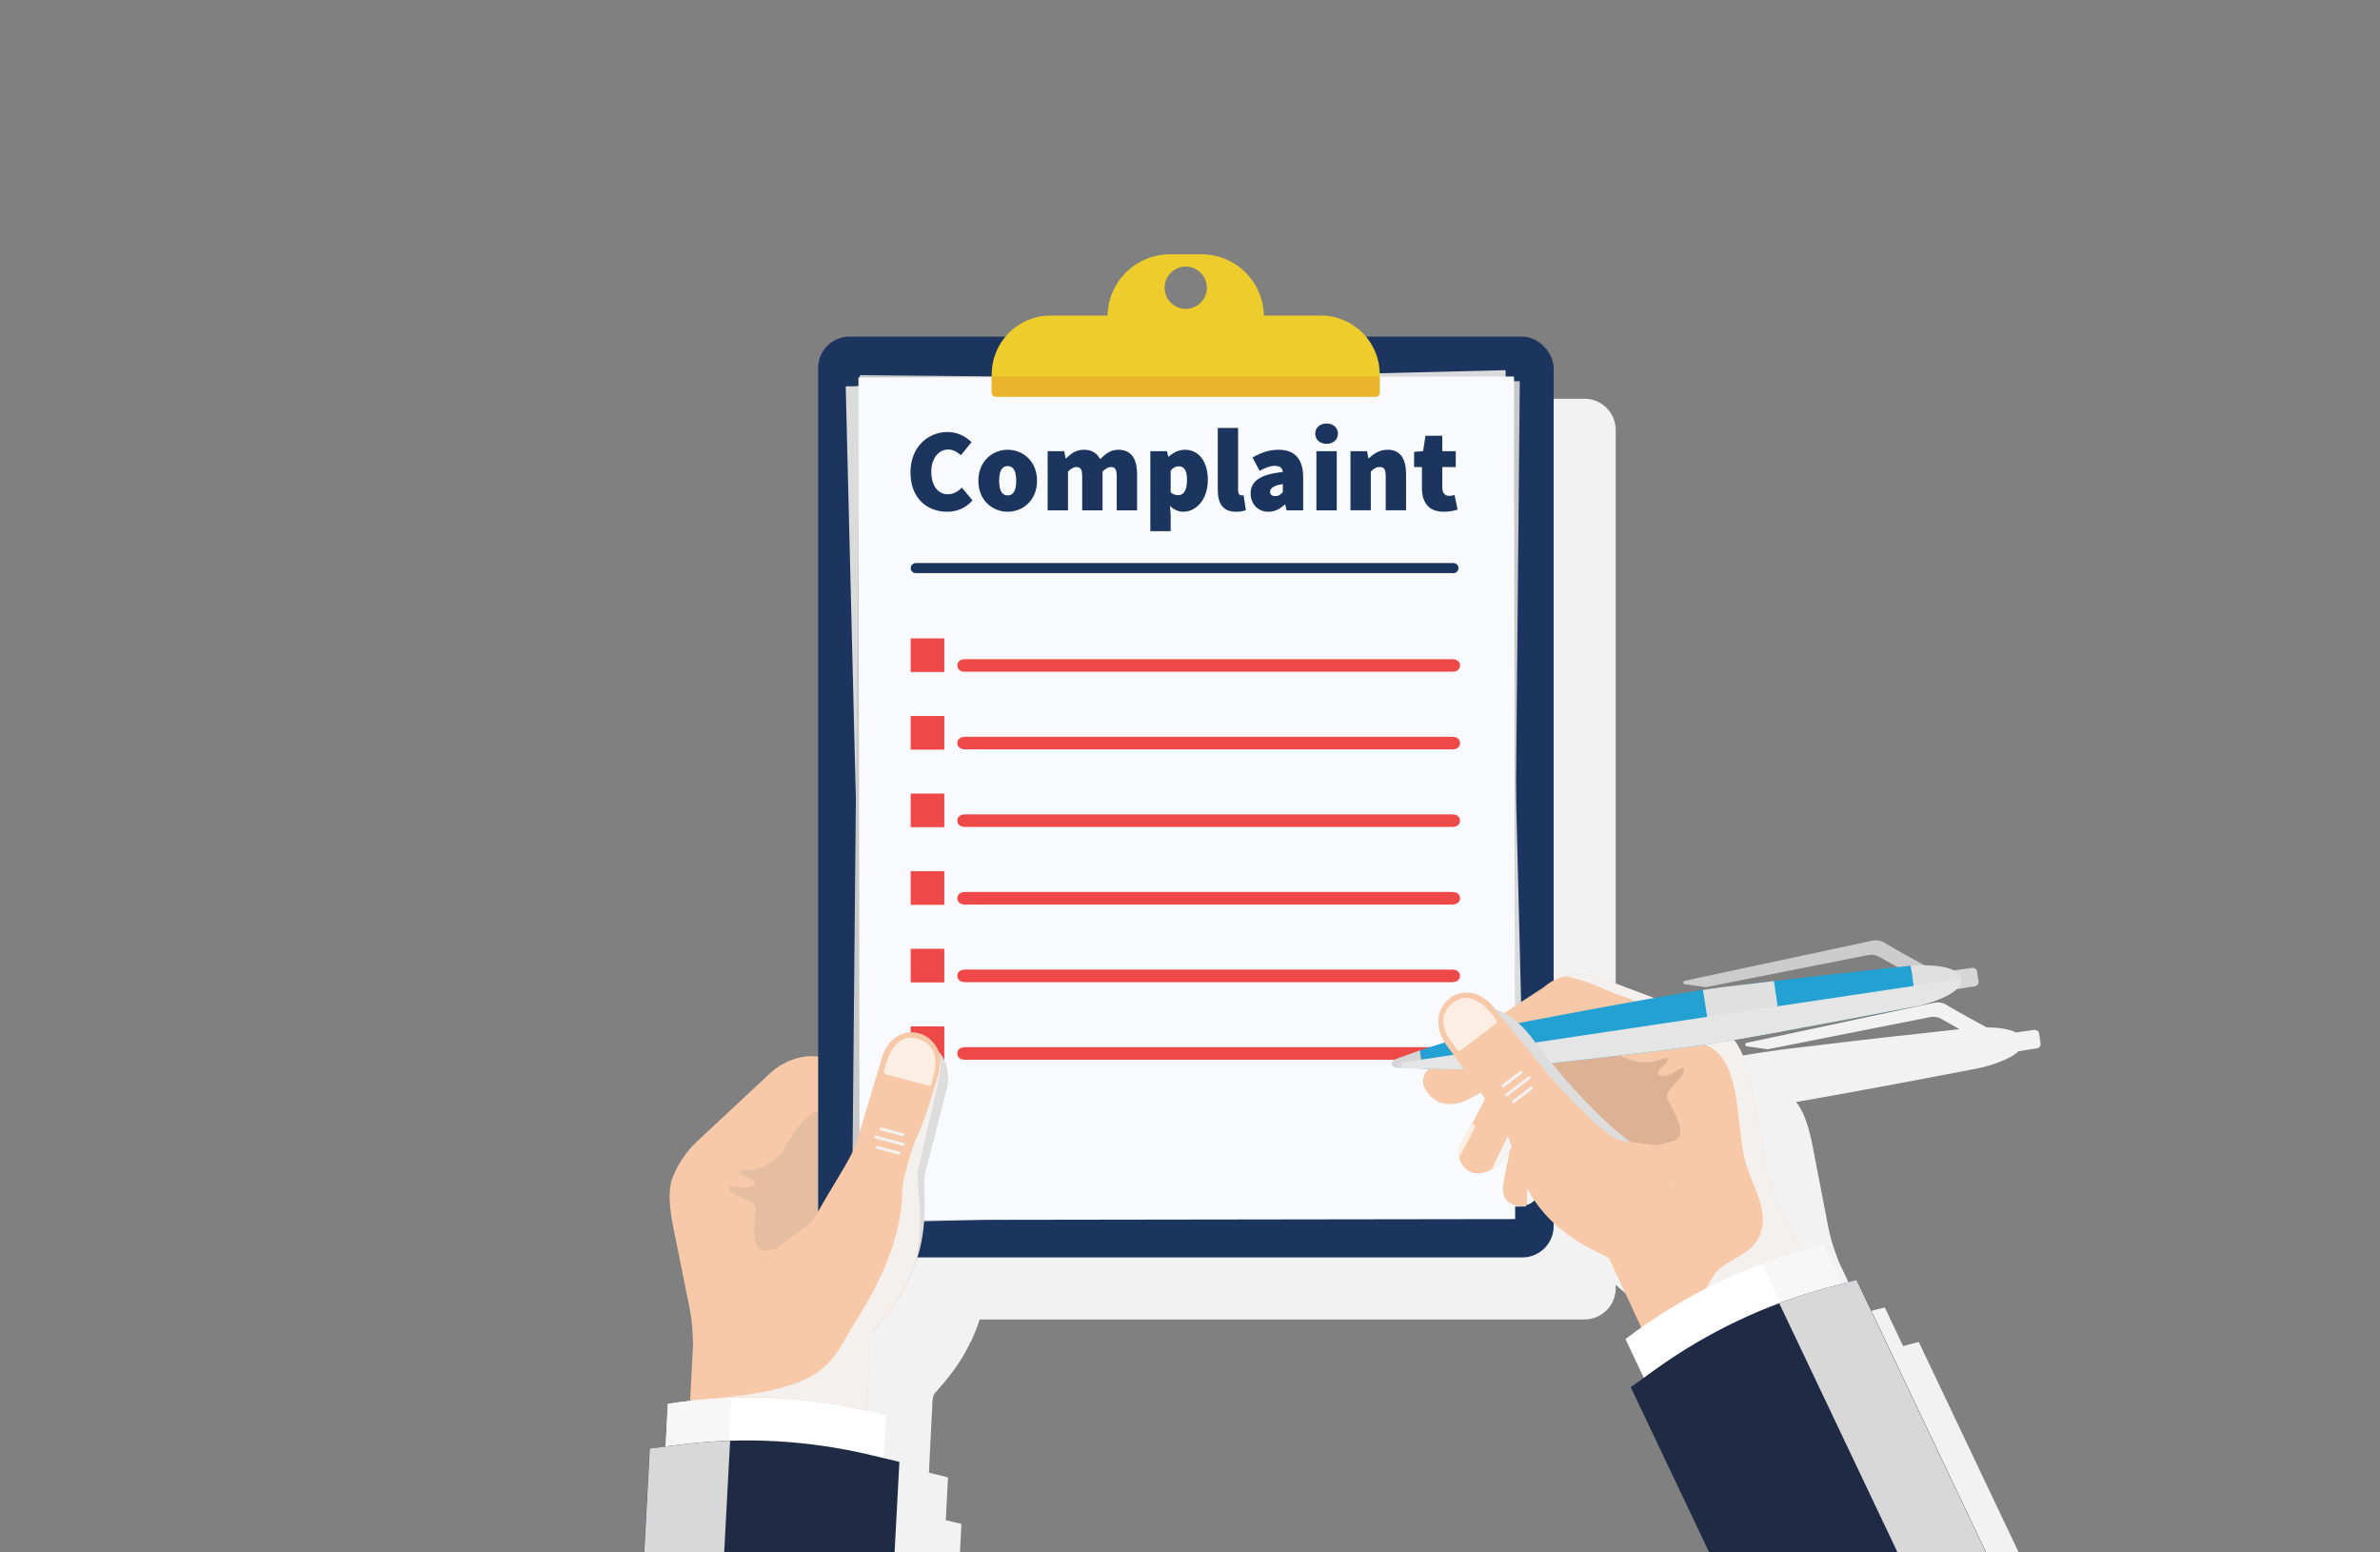 <?xml version="1.0" encoding="UTF-8"?><svg xmlns="http://www.w3.org/2000/svg" xmlns:xlink="http://www.w3.org/1999/xlink" viewBox="0 0 1533.74 1000"><rect x="0" y="0" width="1533.74" height="1000" fill="#808080" stroke="none"/><defs><style>.cls-1{fill:none;}.cls-2{clip-path:url(#clippath);}.cls-3,.cls-4{fill:#f7c9a9;}.cls-5{fill:#f7f7f7;}.cls-6{fill:#f8fafd;}.cls-7{fill:#eab42d;}.cls-8{fill:#fff;}.cls-9{fill:#f2b283;}.cls-10{fill:#ef4848;}.cls-11{fill:#edcc2b;}.cls-12{fill:#ccc;}.cls-13{fill:#c9c9c9;}.cls-14{fill:#d6d6d6;}.cls-15{fill:#dbdbdb;}.cls-16{fill:#e0e0e0;}.cls-17{fill:#1f2a44;}.cls-18{fill:#1c355e;}.cls-19{fill:#24a1d3;}.cls-20{fill:#f4ece9;}.cls-20,.cls-21,.cls-22,.cls-23,.cls-24,.cls-25,.cls-26,.cls-27{mix-blend-mode:multiply;}.cls-20,.cls-21,.cls-22,.cls-23,.cls-24,.cls-4,.cls-28,.cls-29,.cls-30{fill-rule:evenodd;}.cls-21{fill:#f4f4f4;}.cls-22,.cls-27{fill:#f4f0ed;}.cls-23{fill:#ddd;}.cls-24{fill:#f2f2f2;}.cls-25{fill:#d8d8d8;}.cls-26{fill:#e5e5e5;}.cls-28{fill:#ddb294;}.cls-29{fill:#e5bda1;}.cls-30{fill:#fceee3;}.cls-31{isolation:isolate;}</style><clipPath id="clippath"><rect class="cls-1" width="1533.74" height="1000"/></clipPath></defs><g class="cls-31"><g id="Layer_2"><g id="_ÎÓÈ_1"><g class="cls-2"><path class="cls-24" d="m1236.48,864.65l-.1.03h0s-9.94,2.66-9.94,2.66l-11.84-24.92h0s-.02,0-.03,0c-2.52.61-5.03,1.26-7.54,1.92-.58.15-1.16.3-1.73.46-1.56.42-3.12.86-4.67,1.31l-15.58-32.94-2.08-5.6c-2.1-5.65-3.73-11.47-4.87-17.39l-10.54-54.49c-.12-.54-.25-1.08-.38-1.63-.26-1.1-.52-2.21-.81-3.35-.29-1.13-.59-2.27-.91-3.42-1.29-4.58-2.93-9.18-5.21-13.15-.84-1.46-1.77-2.83-2.8-4.09,5.57-.96,11.68-2.03,18.08-3.17h0c.18-.03.36-.06.55-.1,15.48-2.77,32.66-5.95,48.33-8.88.04,0,.07-.01.11-.02.56-.1,1.11-.21,1.66-.31.68-.13,1.35-.25,2.02-.38,0,0,.02,0,.03,0,23.35-4.38,42.57-8.08,46.36-8.81.01,0,.03,0,.04,0,.42-.08.65-.12.65-.12,0,0,18.28-3.93,25.56-10.92,3.94-.63,7.88-1.26,11.88-1.88,1.49-.23,2.53-1.62,2.3-3.12l-.96-6.42c-.22-1.49-1.62-2.52-3.11-2.31-4.08.59-7.94,1.12-11.78,1.64-4.93-2.56-12.86-3.22-18.99-3.3-6.57-3.55-19.5-10.61-25.9-14.55-2.29-1.41-5.04-1.88-7.67-1.32l-120.95,25.85c-1.11.24-1.25,1.76-.2,2.2l13.14,1.85c.21.09.44.11.67.07l104.59-20.7c2.45-.49,4.99-.08,7.17,1.15l11.78,6.64c-19.02,2.06-65.71,7.16-99.96,11.38-7.18.8-14.69,1.67-23.78,3.08-1.92.27-3.7.53-5.33.77-6.98,1.04-16.77,2.69-27.94,4.66l-29.24-11.02c-.48-.18-.95-.36-1.42-.54-.23-.09-.47-.18-.7-.27-.7-.27-1.4-.54-2.13-.8-.24-.09-.49-.17-.73-.26-2.22-.77-4.71-1.46-7.99-1.88-.07,0-.15-.02-.22-.03-.64-.08-1.28-.14-1.91-.2-.36-.03-.72-.05-1.08-.07-.27-.02-.54-.04-.81-.05-.49-.02-.98-.02-1.47-.03-.13,0-.26,0-.4,0-.57,0-1.13.02-1.7.04-.05,0-.1,0-.14,0-2.46.11-4.88.46-7.22,1.03,0,0,0,0,0,0h0c-2.58.63-5.07,1.54-7.43,2.77v-394.67c0-11.12-9.01-20.13-20.13-20.13h-100.76c-6.95-8.31-17.39-13.59-29.06-13.59h-36.8c-.37-21.86-18.2-39.47-40.16-39.47h-20.37c-21.95,0-39.78,17.61-40.16,39.47h-36.8c-11.68,0-22.12,5.29-29.06,13.59h-100.54c-11.12,0-20.13,9.01-20.13,20.13v443.77c-7.97-1.08-15.98.92-23.26,5.03-.06.04-.13.07-.19.11-5.11,2.92-7.56,5.64-10.57,8.41l-44.08,41.13c-7.65,7.06-13.98,17.51-16.23,24.77-2.6,8.39-1.07,18.95.38,27.62l10.99,54.4c1.19,5.91,1.9,11.91,2.11,17.94l.21,5.97-1.87,36.39c-1.28.14-2.55.29-3.83.45-.17.02-.34.04-.52.06-1.4.17-2.8.36-4.2.55-.3.04-.61.08-.91.12-1.63.23-3.25.46-4.87.72h0s-1.46,27.55-1.46,27.55l-10.21,1.31h0s-.1.02-.1.02l-16.01,301.63,160.95,8.54,16.01-301.63-10.11-2.41,1.46-27.56c-4.08-1.08-8.17-2.08-12.27-3.01l.57-12.69,1.41-27.63c.36-3.6-.16-7.52,1.49-10.55,4.21-4.68,7.98-9.2,11.14-13.38.3-.4.6-.8.9-1.2.16-.22.33-.44.49-.66.39-.54.78-1.07,1.15-1.6.05-.07.1-.14.15-.21.1-.15.2-.29.3-.44.26-.38.52-.75.77-1.12.17-.25.33-.5.5-.75.17-.25.33-.51.5-.76,2.97-4.54,5.37-8.93,7.31-13.17l.22-.03c2.42-5.05,4.28-9.91,5.71-14.58h389.81c11.12,0,20.13-9.01,20.13-20.13v-2.18c3.35,3.11,7.18,6.19,11.56,9.2.25.17.5.34.76.52.25.17.49.33.74.5.37.25.76.5,1.15.75.15.09.29.19.43.28.07.04.14.09.21.13.54.35,1.11.7,1.68,1.05.23.14.47.29.7.43.42.25.85.51,1.28.76,4.74,2.8,10.24,5.69,16.26,8.55.32.21.62.43.93.66l20.79,44.67c-3.44,2.42-6.85,4.88-10.21,7.43l11.84,24.93-8.43,6.07,129.59,272.84,145.59-69.15-129.59-272.84ZM804.13,211.77c7.52,0,13.62,6.1,13.62,13.62s-6.1,13.62-13.62,13.62-13.62-6.1-13.62-13.62,6.1-13.62,13.62-13.62Z"/><g><g><path class="cls-24" d="m499.08,740.46s-12.37,19.02-25.83,14.62-.68,1.55,2.09,2.45c2.77.89,15.09,6.52,8.6,8.83-6.5,2.31-32.43-.97-24.95,2.24,7.47,3.2,21.87,2.58,22.63,8.4.76,5.81,2.98,17.73,11.57,22.21,8.59,4.48,12.54,27.72,14.04,22.88,1.5-4.84,7.58-19.34,11.3-23.47,1.1-1.22,20.27-19.62,26.09-41.85,2.32-8.84,13.13-34.8,11.72-35.84-1.27-.93-29.15-6.3-29.77-5.9-12.01,7.8-27.49,25.43-27.49,25.43Z"/><path class="cls-4" d="m594.47,772.08l4.56,2.53c4.36,2.42,8.24,3.66,13.23,3.58,12.11-.21,13.03-9.9,13.03-9.9,2.29-10.25-6.32-14.53-17.02-23.33l-14.6-12.33-5.72-12.06-61.35-29.28-88.83,96.68,46.06,53.69,53.16,1.13s4.12-3.29,10.12-8.05l14.62-3.21c10.24,2.15,20.38-4.47,22.53-14.72h0c.59-2.82,1.37-12.1.74-14.73,9.65,12.73,27.85,2.11,22.13-9.73h0c-2-4.54-10.97-16.67-12.67-20.28Z"/><path class="cls-21" d="m587.51,790.88c1.02,1,2.02,2.01,3,3.03l6.38,13.9c-2.33.18-4.78-.27-7.08-1.52.35-3.85-.8-8.24-1.54-11.62-.26-1.21-.5-2.49-.75-3.79Z"/><path class="cls-21" d="m584.21,760.38c.23-.39.41-.81.56-1.25.26.13.54.24.84.32,1.39.4,2.78.82,4.15,1.26l19.21,17.32c-3.51-.4-6.59-1.55-9.94-3.42l-4.56-2.53c-3.22-3.07-6.18-5.01-9.74-7.74.14-.69.16-1.41,0-2.07-.15-.64-.34-1.26-.51-1.89Z"/><polygon class="cls-20" points="583.01 718.47 519.79 693.03 453.72 774.46 512.97 828.1 587.81 745.43 586.53 719.71 583.01 718.47"/><g><path class="cls-3" d="m446.6,866.2l-.21-5.97c-.21-6.03-.92-12.03-2.11-17.94l-10.99-54.4c-1.45-8.67-2.98-19.22-.38-27.62,2.25-7.27,8.58-17.71,16.23-24.77l44.08-41.13c3-2.78,5.46-5.49,10.57-8.41.06-.04.13-.07.19-.11,9.19-5.19,19.55-7.03,29.51-3.53l33.11,6.26-8.51,37.4-35.29-3.38c-13.44,8.1-10.17,30.97-13.04,56.54-.05.44-.11.83-.18,1.19-7.14-3.13-1.54,8.55,0,0,.59.26,1.25.6,2.01,1.08,18.24,11.54,33.85-14.67,42.38-37.34l4.12-18.09,38.59,3.69-5.96,29.33c-2.4,14.28,12.79,42.65-14.74,82.01-3.88,5.54-9.04,11.84-15.05,18.42l-9.92,219.44-114.77-11.05,10.38-201.63Z"/><path class="cls-3" d="m628.63,715.87c-2.97,13.61-15.53,15.49-23.64,14.6l-8.33-.8,5.83-32c11.88,3.47,29.42,3.18,26.14,18.2Z"/><path class="cls-9" d="m566.59,688.58l.68-2.98c7.1-32.01,42.89-17.97,36.73,7.99l-.48,2.38c-1.04-.3-2.05-.62-3.01-.97l-33.92-6.41Z"/></g><path class="cls-30" d="m624.32,762.18l-15.94-13.57s-.48-4.21,2.32-1.79c2.8,2.43,9.09,6.76,11.9,10.33,2.1,2.67,2.47,4.34,2.79,5.49.14.5-.72-.1-1.08-.47Z"/><path class="cls-29" d="m504.43,741.89s-8.64,11.85-22.79,12.05c-8.24.12-3.85,3.27-1.08,4.16,2.77.89,9.85,4.11,3.35,6.43s-13.48-2.23-13.84.8c-.58,4.83,16.13,7.28,16.89,13.09.69,5.29-6.39,31.59,10.29,26.75,1.64-.48,4.57-.4,6.86-.75,21.59-3.26,37.28-31.88,43.1-54.11,2.32-8.85,10.52-28.34,9.11-29.38-1.27-.93-31.13-4.72-31.75-4.31-12.01,7.8-20.15,25.27-20.15,25.27Z"/></g><g><rect class="cls-18" x="527.24" y="216.93" width="473.97" height="593.26" rx="20.13" ry="20.13"/><rect class="cls-15" x="551.55" y="243.69" width="425.34" height="538.97" transform="translate(-12.37 18.93) rotate(-1.41)"/><rect class="cls-13" x="494.74" y="300.5" width="538.97" height="425.34" transform="translate(244.02 1272.62) rotate(-89.47)"/><rect class="cls-6" x="553.62" y="242.85" width="422.45" height="542.89" transform="translate(-.75 1.12) rotate(-.08)"/><g><path class="cls-11" d="m676.97,203.33h174.28c20.9,0,37.87,16.97,37.87,37.87v11.87c0,1.38-1.12,2.49-2.49,2.49h-245.04c-1.38,0-2.49-1.12-2.49-2.49v-11.87c0-20.9,16.97-37.87,37.87-37.87Z"/><path class="cls-7" d="m639.1,242.57v10.51c0,1.38,1.12,2.49,2.49,2.49h245.04c1.38,0,2.49-1.12,2.49-2.49v-10.51h-250.03Z"/><path class="cls-11" d="m774.3,163.86h-20.37c-22.19,0-40.17,17.99-40.17,40.17h0c0,1.57,1.27,2.84,2.84,2.84h95.04c1.57,0,2.84-1.27,2.84-2.84h0c0-22.19-17.99-40.17-40.17-40.17Zm-10.16,35.15c-7.52,0-13.62-6.1-13.62-13.62s6.1-13.62,13.62-13.62,13.62,6.1,13.62,13.62-6.1,13.62-13.62,13.62Z"/></g><path class="cls-18" d="m936.65,362.8h-346.5c-1.79,0-3.25,1.46-3.25,3.25h0c0,1.79,1.46,3.25,3.25,3.25h346.5c1.79,0,3.25-1.46,3.25-3.25h0c0-1.79-1.46-3.25-3.25-3.25Z"/><g><path class="cls-18" d="m586.73,304.42c0-16.62,11.43-26.07,23.94-26.07,6.56,0,11.89,3.05,15.4,6.56l-6.86,8.39c-2.44-2.13-4.88-3.66-8.23-3.66-5.79,0-10.82,5.34-10.82,14.33s4.27,14.48,10.67,14.48c3.81,0,6.86-1.98,9-4.27l6.86,8.23c-4.19,4.88-9.91,7.32-16.31,7.32-12.65,0-23.63-8.39-23.63-25.31Z"/><path class="cls-18" d="m630.48,309.76c0-12.65,9.15-19.97,18.91-19.97s18.91,7.32,18.91,19.97-9.15,19.97-18.91,19.97-18.91-7.32-18.91-19.97Zm24.39,0c0-5.79-1.52-9.45-5.49-9.45s-5.49,3.66-5.49,9.45,1.52,9.45,5.49,9.45,5.49-3.66,5.49-9.45Z"/><path class="cls-18" d="m675.15,290.7h10.67l.91,4.65h.31c3.05-2.97,6.25-5.56,11.43-5.56s8.46,2.13,10.52,6.1c3.13-3.2,6.56-6.1,11.74-6.1,8.39,0,12.04,6.1,12.04,15.55v23.48h-13.11v-21.8c0-4.88-1.22-6.1-3.81-6.1-1.52,0-3.35.92-5.34,2.9v25h-13.11v-21.8c0-4.88-1.22-6.1-3.81-6.1-1.52,0-3.35.92-5.34,2.9v25h-13.11v-38.12Z"/><path class="cls-18" d="m741.31,290.7h10.67l.91,3.51h.31c2.82-2.59,6.56-4.42,10.37-4.42,9,0,14.79,7.62,14.79,19.36,0,13.11-7.78,20.58-15.86,20.58-3.2,0-6.1-1.37-8.54-3.81l.46,5.79v10.52h-13.11v-51.53Zm23.63,18.6c0-6.25-1.83-8.84-5.34-8.84-1.98,0-3.51.76-5.18,2.74v14.03c1.52,1.37,3.2,1.83,4.88,1.83,3.05,0,5.64-2.44,5.64-9.76Z"/><path class="cls-18" d="m784.76,315.4v-39.64h13.11v40.1c0,2.59,1.22,3.35,2.13,3.35.46,0,.76,0,1.37-.15l1.53,9.61c-1.37.61-3.51,1.07-6.4,1.07-8.84,0-11.74-5.79-11.74-14.33Z"/><path class="cls-18" d="m805.95,317.99c0-7.93,6.1-12.35,20.74-13.87-.3-2.74-1.98-3.96-5.34-3.96-2.74,0-5.64,1.07-9.61,3.2l-4.57-8.54c5.34-3.2,10.83-5.03,16.77-5.03,9.91,0,15.86,5.34,15.86,17.84v21.19h-10.67l-.91-3.66h-.31c-3.05,2.74-6.4,4.57-10.52,4.57-7.17,0-11.44-5.49-11.44-11.74Zm20.74-.91v-5.18c-6.25.91-8.23,2.9-8.23,5.03,0,1.75,1.22,2.74,3.51,2.74,2.13,0,3.35-1.07,4.73-2.59Z"/><path class="cls-18" d="m847.57,279.42c0-3.81,3.05-6.56,7.32-6.56s7.32,2.74,7.32,6.56-3.05,6.56-7.32,6.56-7.32-2.74-7.32-6.56Zm.76,11.28h13.11v38.12h-13.11v-38.12Z"/><path class="cls-18" d="m870.29,290.7h10.67l.92,4.57h.3c3.05-2.9,6.86-5.49,12.04-5.49,8.39,0,11.89,6.1,11.89,15.55v23.48h-13.11v-21.8c0-4.88-1.22-6.1-3.81-6.1-2.44,0-3.81,1.07-5.79,2.9v25h-13.11v-38.12Z"/><path class="cls-18" d="m916.33,314.18v-13.26h-5.03v-9.76l5.79-.46,1.52-9.91h10.83v9.91h8.69v10.22h-8.69v13.04c0,4.19,2.13,5.56,4.57,5.56,1.22,0,2.44-.31,3.35-.61l1.98,9.45c-1.98.61-4.8,1.37-9,1.37-9.91,0-14.03-6.25-14.03-15.55Z"/></g><g><path class="cls-10" d="m935.92,432.82h-314.04c-3.29,0-4.95-1.81-4.95-4.04h0c0-2.23,1.67-4.04,4.95-4.04h314.04c3.29,0,4.95,1.81,4.95,4.04h0c0,2.23-1.67,4.04-4.95,4.04Z"/><rect class="cls-10" x="586.87" y="411.33" width="21.67" height="21.67"/></g><g><path class="cls-10" d="m935.92,482.82h-314.04c-3.29,0-4.95-1.81-4.95-4.04h0c0-2.23,1.67-4.04,4.95-4.04h314.04c3.29,0,4.95,1.81,4.95,4.04h0c0,2.23-1.67,4.04-4.95,4.04Z"/><rect class="cls-10" x="586.87" y="461.33" width="21.67" height="21.67"/></g><g><path class="cls-10" d="m935.92,532.82h-314.04c-3.29,0-4.95-1.81-4.95-4.04h0c0-2.23,1.67-4.04,4.95-4.04h314.04c3.29,0,4.95,1.81,4.95,4.04h0c0,2.23-1.67,4.04-4.95,4.04Z"/><rect class="cls-10" x="586.87" y="511.33" width="21.67" height="21.67"/></g><g><path class="cls-10" d="m935.92,582.82h-314.04c-3.29,0-4.95-1.81-4.95-4.04h0c0-2.23,1.67-4.04,4.95-4.04h314.04c3.29,0,4.95,1.81,4.95,4.04h0c0,2.23-1.67,4.04-4.95,4.04Z"/><rect class="cls-10" x="586.87" y="561.33" width="21.67" height="21.67"/></g><g><path class="cls-10" d="m935.92,632.82h-314.04c-3.29,0-4.95-1.81-4.95-4.04h0c0-2.23,1.67-4.04,4.95-4.04h314.04c3.29,0,4.95,1.81,4.95,4.04h0c0,2.23-1.67,4.04-4.95,4.04Z"/><rect class="cls-10" x="586.87" y="611.33" width="21.67" height="21.67"/></g><g><path class="cls-10" d="m935.92,682.82h-314.04c-3.29,0-4.95-1.81-4.95-4.04h0c0-2.23,1.67-4.04,4.95-4.04h314.04c3.29,0,4.95,1.81,4.95,4.04h0c0,2.23-1.67,4.04-4.95,4.04Z"/><rect class="cls-10" x="586.87" y="661.33" width="21.67" height="21.67"/></g></g><g><g><path class="cls-8" d="m416.43,1167.86l140.54,7.46,13.98-263.37h0c-45.96-12.2-93.55-14.72-140.54-7.46h0s-13.98,263.37-13.98,263.37Z"/><path class="cls-5" d="m430.4,904.49h0c13.57-2.1,27.18-3.35,40.79-3.82l-14.16,269.35-40.61-2.15,13.98-263.37Z"/><path class="cls-17" d="m402.63,1235.01l160.95,8.54,16.01-301.63-18.71-4.46c-40.41-9.63-81.97-11.83-123.18-6.54l-19.07,2.45-16.01,301.63Z"/><path class="cls-25" d="m418.74,933.35l19.07-2.45c10.88-1.4,21.79-2.27,32.7-2.62l-16.42,309.43-51.36-2.73,16.01-301.63Z"/></g><g><g><path class="cls-23" d="m596.06,756.29c-2.02,12.02,4.73,36.66-10.5,68.47l-55.77,6.82-13.51-15.79c32.38-19.42,51.45-114.22,51.45-114.22,12.04-48.88,49.59-29.62,42.34.48l-14.01,54.24Z"/><g><path class="cls-4" d="m506.29,831.34l-19.42-17.34,28.9-21.17c4.47-2.49,8.13-6.19,10.6-10.66,8.91-16.17,21.48-34.92,24.98-44.2l16.03-53.21c7.1-32.01,45.32-21.65,38.07,8.45l-14.31,58.76c-1.81,10.78,6.73,40.57-4.06,68.22-1.86,4.77-6.72,18.13-24,36.52-2.77,3.14-4.49,7.07-4.9,11.24l-3.89,39.26c-9.63-2.8-19.2-4.74-28.77-5.95l-19.24-69.91Z"/><path class="cls-30" d="m602.25,689.78c.94-4.32,2.51-17.56-12.27-20.8-15.24-3.34-19.6,18.54-19.6,18.54l-.63,2.63c-.19,1.01.48,1.99,1.49,2.17l27.02,7.21c1,.18,1.96-.48,2.15-1.49,0,0,1.52-6.73,1.85-8.26Z"/><path class="cls-22" d="m458.02,901.38l-4.65.22c82.62-6.25,81.4-24.03,98.12-50.36,16.17-25.47,29.42-53.78,29.92-83.49.3-7.4,2.96-15.11,5.14-23.08,1.03-3.76,2.32-7.45,3.92-11,6.08-13.45,9.98-27.53,14.45-41.82.52-3.01,1.15-6.73,1.02-10.42.63,3.47.55,7.41-.5,11.78l-13.41,59.2c-3.18,5.39,6.06,40.99-4.03,65.85-1.93,4.75-7.64,20.07-24.92,38.46-2.77,3.14-2.02,7.74-2.43,11.9l-2.06,40.31s-49.64-12.31-100.58-7.55Z"/></g></g><g><path class="cls-24" d="m582.75,731.35h0c-.14.51-.66.81-1.17.68l-13.96-3.74c-.51-.14-.81-.66-.68-1.17h0c.14-.51.66-.81,1.17-.68l13.96,3.74c.51.14.81.66.68,1.17Z"/><path class="cls-24" d="m580.3,743.27h0c-.14.51-.66.81-1.17.68l-13.96-3.74c-.51-.14-.81-.66-.68-1.17h0c.14-.51.66-.81,1.17-.68l13.96,3.74c.51.14.81.66.68,1.17Z"/><path class="cls-24" d="m582.93,737.6h0c-.14.51-.66.81-1.17.68l-17.66-4.73c-.51-.14-.81-.66-.68-1.17h0c.14-.51.66-.81,1.17-.68l17.66,4.73c.51.14.81.66.68,1.17Z"/></g></g></g><g><g><path class="cls-24" d="m1048.68,676.87s18.68,12.88,29.45,3.7c10.77-9.19,1.22,1.18-1,3.06-2.22,1.88-11.48,11.77-4.59,11.44,6.89-.33,29.62-13.23,23.93-7.43-5.69,5.81-19.24,10.71-17.73,16.37,1.51,5.66,3.99,17.52-2.24,24.94-6.24,7.41-1.05,30.41-4.28,26.51-3.23-3.91-14.37-15-19.38-17.4-1.48-.71-26.21-10.42-40.06-28.77-5.51-7.3-25.39-27.19-24.48-28.68.82-1.35,24.56-16.92,25.28-16.79,14.07,2.64,35.1,13.06,35.1,13.06Z"/><path class="cls-4" d="m972.5,742.41l-3.25,4.08c-3.11,3.9-6.23,6.53-10.88,8.34-11.28,4.41-15.82-4.19-15.82-4.19-6.02-8.61.31-15.84,6.86-28.05l8.81-16.96.7-13.33,45.59-50.42,118.94,55.6-22.17,67.18-48.73,21.28s-5.07-1.48-12.42-3.59l-14.74,2.6c-8.65,5.88-20.55,3.62-26.43-5.04h0c-1.62-2.38-5.87-10.66-6.29-13.34-4.08,15.45-24.95,12.55-24.17-.57h0c.12-4.96,3.81-19.59,4-23.57Z"/><path class="cls-21" d="m986.09,757.15c-.57,1.31-1.1,2.63-1.62,3.95l-.61,15.28c2.23-.72,4.32-2.07,5.97-4.1-1.79-3.43-2.39-7.92-3-11.34-.22-1.21-.48-2.49-.75-3.79Z"/><path class="cls-21" d="m977.53,727.68c-.36-.27-.69-.59-.99-.94-.19.21-.41.42-.65.62-1.14.9-2.26,1.82-3.36,2.74l-11.17,23.33c3.1-1.7,5.5-3.94,7.89-6.95l3.25-4.08c1.81-4.06,3.8-6.98,6.06-10.86-.4-.59-.68-1.24-.78-1.92-.1-.65-.16-1.3-.24-1.95Z"/><polygon class="cls-20" points="962.69 688.48 1011.47 640.88 1103.56 691.05 1069.18 763.2 968.51 715.23 959.91 690.96 962.69 688.48"/><g><path class="cls-3" d="m1145.06,773.18l-2.08-5.6c-2.1-5.65-3.73-11.47-4.87-17.39l-10.54-54.49c-1.96-8.57-4.56-18.91-10.15-25.69-4.84-5.86-14.67-13.11-24.44-16.73l-56.42-21.26c-3.83-1.42-7.14-3-12.97-3.76-.07,0-.15-.02-.22-.03-10.47-1.3-20.76.94-28.63,7.96l-28.23,18.39,22.11,31.35,31.35-16.55c15.51,2.38,21.19,24.77,33.58,47.32.21.39.42.72.61,1.03,5.42-5.61,4.68,7.32,0,0-.44.46-.92,1.03-1.45,1.76-12.48,17.61-36.88-.69-53.4-18.4l-10.69-15.16-34.28,18.1,16.68,24.86c7.66,12.3,4.4,44.31,44.84,70.23,5.69,3.65,12.87,7.5,20.92,11.31l92.69,199.15,101.93-53.89-86.33-182.51Z"/><path class="cls-27" d="m1231.39,955.68l-86.33-182.51-2.08-5.6c-2.1-5.65-3.73-11.47-4.87-17.39l-10.54-54.49c-1.96-8.57-4.56-18.91-10.15-25.69-4.84-5.86-14.67-13.11-24.44-16.73l-56.42-21.26c-3.83-1.42-7.14-3-12.97-3.76-.07,0-.15-.02-.22-.03-5.04-.63-10.03-.42-14.73.73,18.34,3.69,26.3,9.99,40,14.02,5,2,12,5,18,7,13,5,20,18,32,23,23,9,20,46,25,71,4,19,18,36,10,53-6,13-24,15-30,26-11.2,19.2-23.05,35.84-37.07,51.46l62.89,135.13,101.93-53.89Z"/><path class="cls-3" d="m919.52,703.43c7.93,11.46,20.26,8.42,27.41,4.51l7.4-3.91-17.57-27.38c-9.67,7.73-26,14.13-17.24,26.78Z"/><path class="cls-9" d="m966.51,654.58l-1.76-2.5c-18.74-26.9-46.5-.3-30.93,21.36l1.35,2.01c.85-.68,1.66-1.36,2.41-2.04l28.93-18.84Z"/></g><path class="cls-30" d="m941.13,744.62l9.58-18.61s-1.16-4.08-2.83-.77c-1.67,3.31-5.84,9.71-7.07,14.09-.92,3.26-.64,4.95-.49,6.14.06.51.63-.37.82-.84Z"/><path class="cls-28" d="m1044.27,680.22s12.5,7.67,25.66,2.47c7.66-3.03,4.8,1.56,2.58,3.44-2.22,1.88-7.55,7.55-.66,7.22,6.89-.33,11.62-7.19,13.11-4.53,2.37,4.25-12.15,12.87-10.64,18.54,1.38,5.16,17.93,26.78.67,28.65-1.69.18-4.38,1.37-6.63,1.92-21.21,5.2-46.61-15.29-60.45-33.64-5.51-7.3-20.52-22.2-19.61-23.7.82-1.35,26.99-16.21,27.72-16.07,14.07,2.64,28.25,15.7,28.25,15.7Z"/></g><g><path class="cls-12" d="m1244.23,624.13c-.5-.26-21.24-11.37-29.93-16.72-2.29-1.41-5.04-1.88-7.67-1.32l-120.95,25.85c-1.11.24-1.25,1.76-.2,2.2l13.14,1.85c.21.09.44.11.67.07l104.59-20.7c2.45-.49,4.99-.08,7.17,1.15l17.23,9.71,15.96-2.09Z"/><g><g><path class="cls-14" d="m1228.53,632.42l1.21,7.11c.25,1.48,1.65,2.48,3.13,2.25,13.43-2.05,26.41-4.24,39.86-6.32,1.49-.23,2.53-1.62,2.3-3.12l-.96-6.42c-.22-1.49-1.62-2.52-3.11-2.31-13.3,1.91-24.26,3.23-40.13,5.62-1.52.23-2.56,1.66-2.3,3.18Z"/><path class="cls-19" d="m961.28,689.26l-3.9-26.04s102.08-19.71,136.36-24.84c34.29-5.13,137.66-16.16,137.66-16.16l3.9,26.04s-102.08,19.71-136.36,24.84c-34.28,5.13-137.66,16.16-137.66,16.16Z"/><polygon class="cls-19" points="916.76 688.71 914.98 676.78 957.39 663.22 961.28 689.26 916.76 688.71"/><path class="cls-14" d="m899.31,687.69c-.8-.1-2.18-.43-2.42-2.1-.25-1.67.97-2.39,1.7-2.72,3.98-1.8,16.39-6.09,16.39-6.09l1.78,11.94s-13.11-.47-17.45-1.03Z"/><path class="cls-16" d="m1097.44,637.87l5.44,34.57c15.29-2.33,29.84-5.36,45.14-7.79l-4.87-32.56c-15.35,2.16-27.23,2.83-45.71,5.78Z"/><path class="cls-16" d="m1263.73,630.7c-1.66-11.09-32.33-8.48-32.33-8.48l1.95,13.02,1.95,13.02s30.09-6.47,28.43-17.56Z"/></g><path class="cls-26" d="m1135.55,666.9c.46-.08.96-.17,1.43-.26,3.58-.64,7.23-1.3,10.94-1.97.04,0,.07-.01.11-.02,40.78-7.41,87.27-16.39,87.27-16.39,0,0,30.09-6.47,28.43-17.56l-366.85,54.89c.25,1.67,1.63,2,2.42,2.1,4.33.55,17.45,1.03,17.45,1.03l44.52.55s103.37-11.03,137.66-16.16c8.74-1.31,21.88-3.56,36.61-6.2h0Z"/><path class="cls-14" d="m898.59,682.87c-.73.33-1.95,1.05-1.7,2.72.25,1.67,1.63,2,2.42,2.1,1,.13,2.46.25,4.13.36l-.66-6.87c-1.7.65-3.21,1.25-4.19,1.69Z"/><path class="cls-14" d="m896.89,685.59c.25,1.67,1.63,2,2.42,2.1,1,.13,2.46.25,4.13.36l-.32-3.4-6.23.93Z"/></g></g><g><g><path class="cls-8" d="m1287.76,1040.66l-127.13,60.38-113.15-238.24h0c37.86-28.77,80.91-49.22,127.13-60.38h0l113.15,238.24Z"/><path class="cls-5" d="m1174.61,802.42h0c-13.34,3.22-26.41,7.24-39.18,11.99l115.6,243.69,36.73-17.45-113.15-238.24Z"/><path class="cls-17" d="m1326.07,1097.5l-145.59,69.15-129.59-272.84,15.6-11.24c33.71-24.28,71.3-42.14,111.42-52.92l18.57-4.99,129.59,272.84Z"/><path class="cls-25" d="m1196.38,824.67l-18.57,4.99c-10.6,2.85-21.02,6.2-31.24,10.02l132.94,279.9,46.45-22.06-129.59-272.84Z"/></g><g><g><path class="cls-23" d="m983.75,729.53c6.86,10.08,11,35.29,38.12,57.84l53.53-17.08,5.68-19.99c-37.53-4.14-94.42-82.32-94.42-82.32-31.34-39.4-57.43-6.22-38.28,18.11l35.37,43.44Z"/><g><path class="cls-4" d="m1076.6,763.66l11.35-23.43-38.81-4.57c-5.08-.6-9.87-2.63-13.86-5.83-14.4-11.56-29.12-28.12-35.89-35.37l-35.07-43.11c-18.74-26.9-50.15-2.77-31.99,22.3l35.59,48.9c5.78,9.28,9.21,40.08,29.72,61.54,3.54,3.7,13.12,14.21,36.09,24.64,3.76,1.85,6.84,4.83,8.81,8.53l18.54,34.82c7.84-6.26,15.95-11.69,24.34-16.45l-8.81-71.97Z"/><path class="cls-30" d="m933.99,669.27c-2.51-3.64-9.01-15.29,3.43-23.91,12.82-8.89,25.18,9.69,25.18,9.69l1.59,2.19c.56.86.32,2.02-.55,2.57l-22.24,16.95c-.86.55-2,.3-2.55-.56,0,0-3.97-5.64-4.86-6.94Z"/></g></g><g><path class="cls-24" d="m967.84,700.28h0c.32.42.92.5,1.34.18l11.48-8.77c.42-.32.5-.92.18-1.34h0c-.32-.42-.92-.5-1.34-.18l-11.48,8.77c-.42.32-.5.92-.18,1.34Z"/><path class="cls-24" d="m974.64,710.38h0c.32.42.92.5,1.34.18l11.48-8.77c.42-.32.5-.92.18-1.34h0c-.32-.42-.92-.5-1.34-.18l-11.48,8.77c-.42.32-.5.92-.18,1.34Z"/><path class="cls-24" d="m970.05,706.13h0c.32.42.92.5,1.34.18l14.53-11.1c.42-.32.5-.92.18-1.34h0c-.32-.42-.92-.5-1.34-.18l-14.53,11.1c-.42.32-.5.92-.18,1.34Z"/></g></g></g></g></g></g></g></g></g></svg>